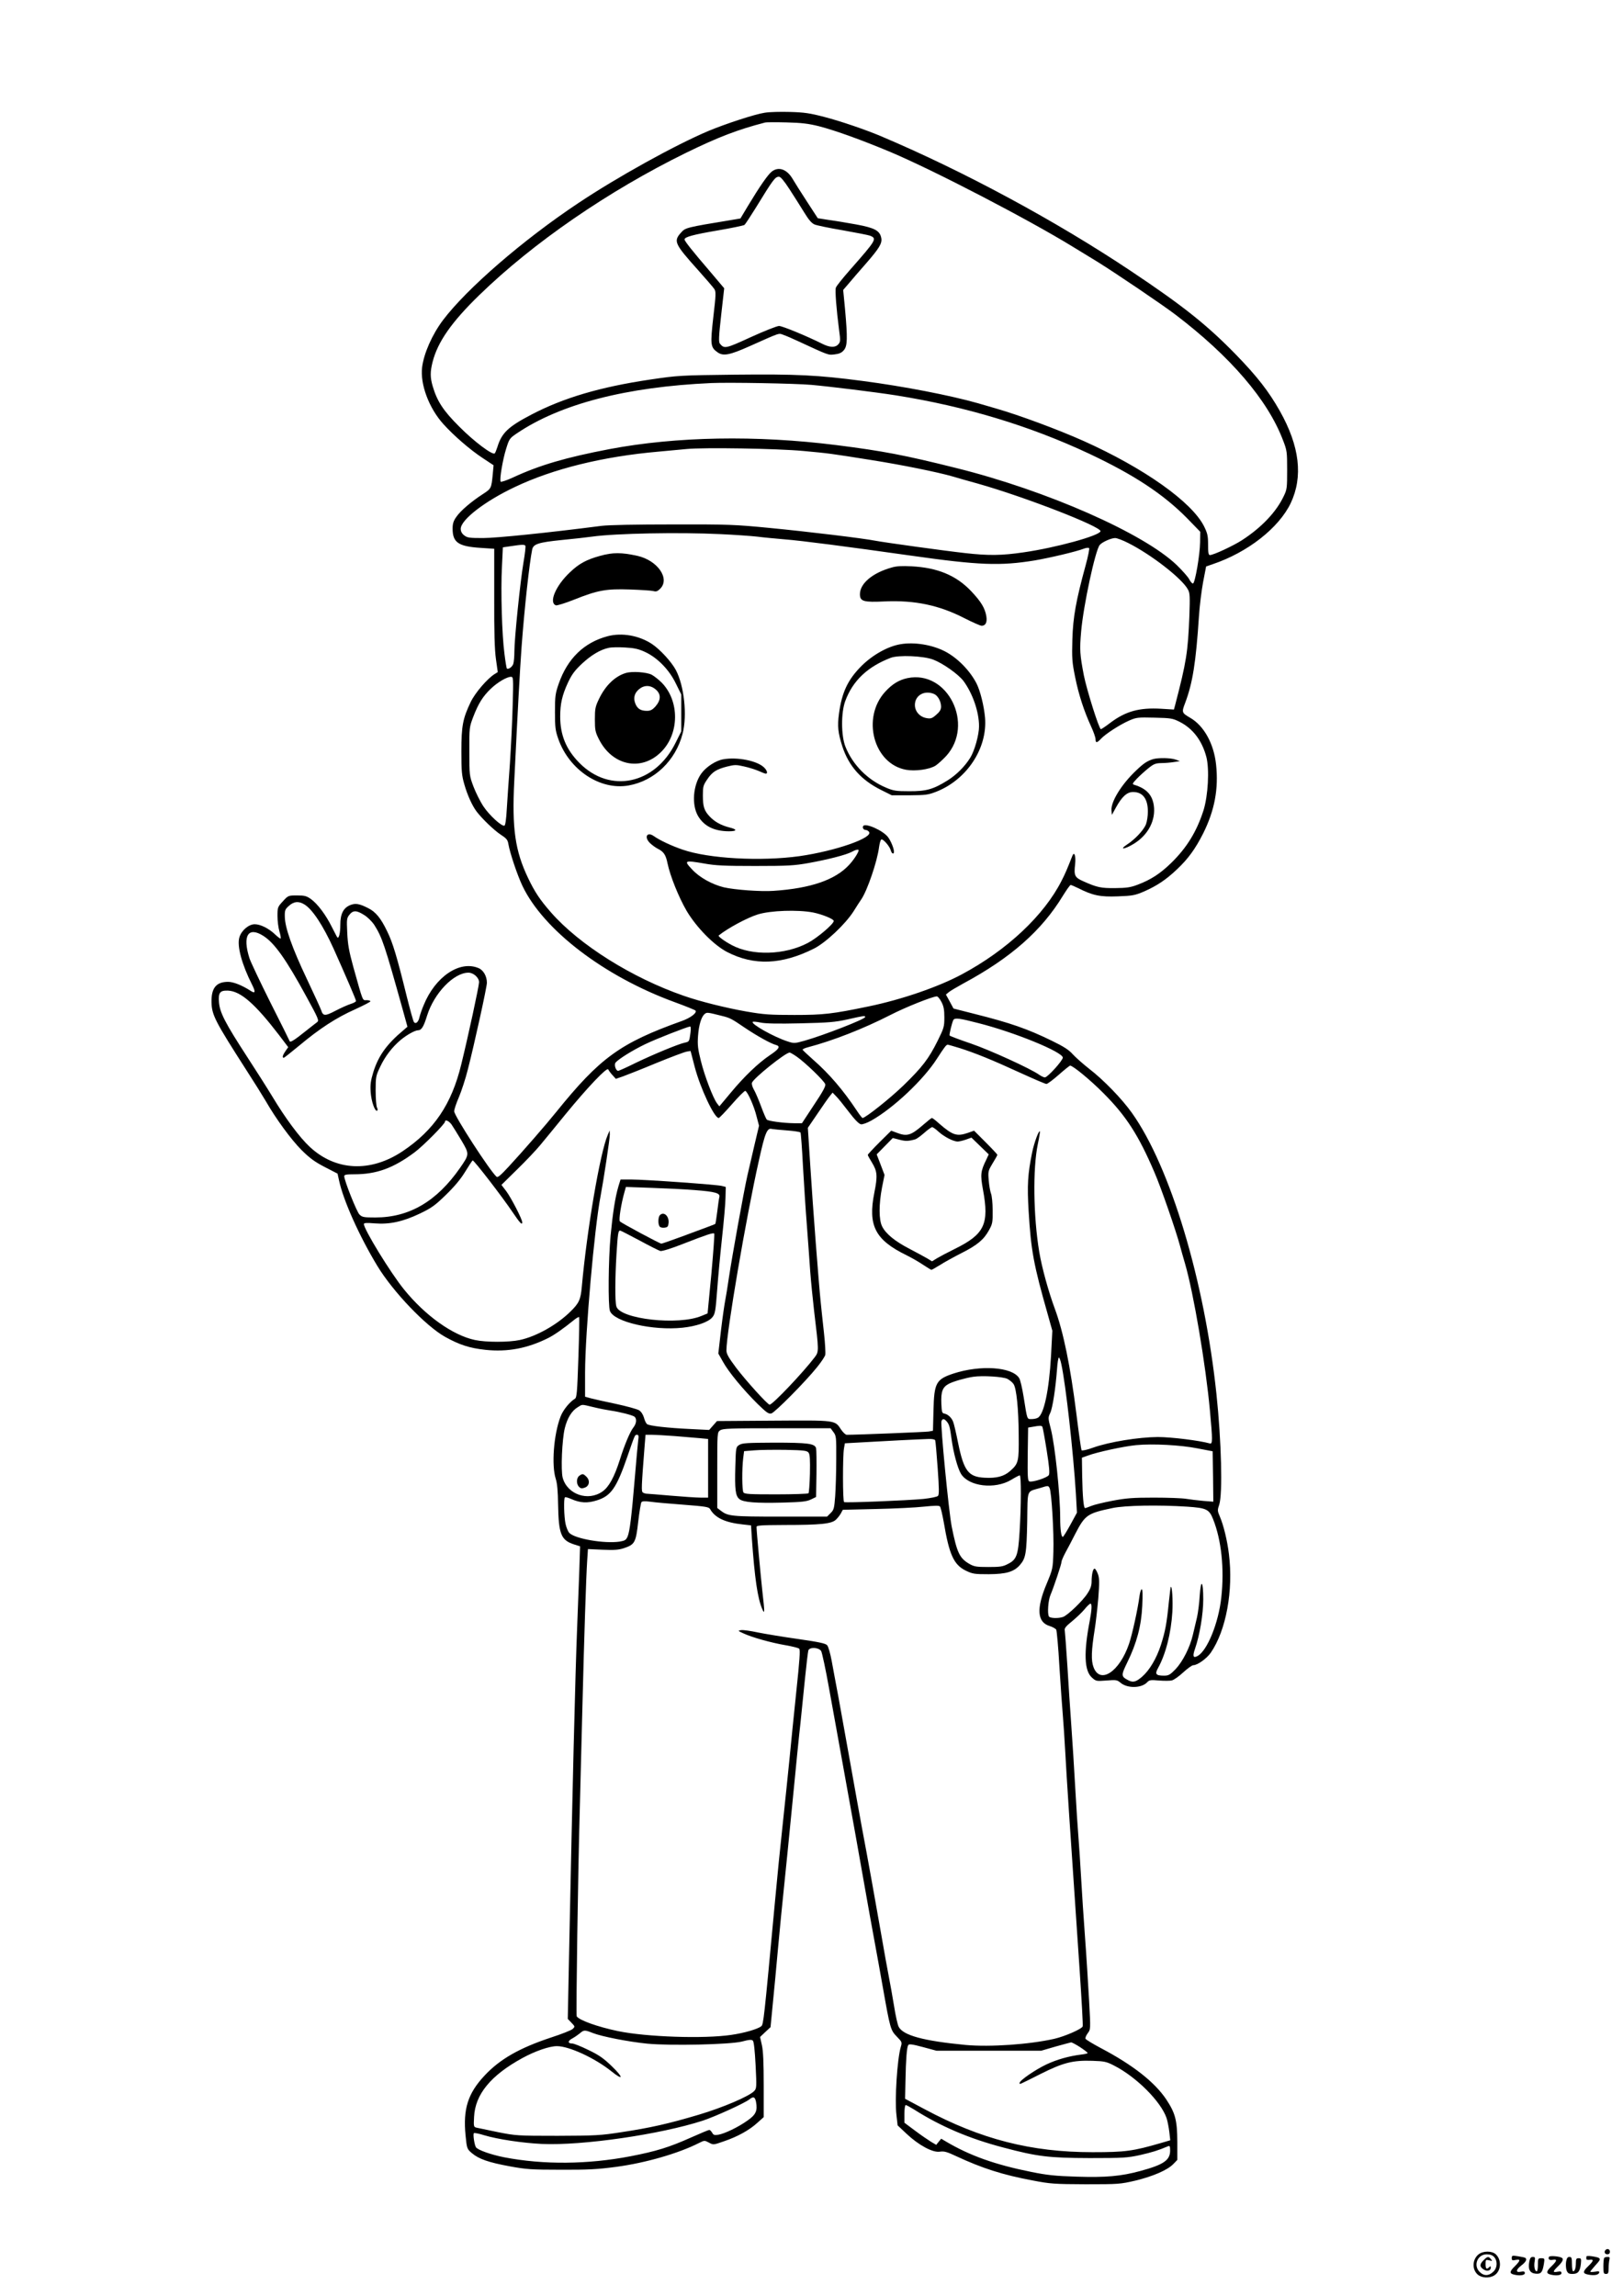 <?xml version="1.0" standalone="no"?>
<!DOCTYPE svg PUBLIC "-//W3C//DTD SVG 20010904//EN"
 "http://www.w3.org/TR/2001/REC-SVG-20010904/DTD/svg10.dtd">
<svg version="1.0" xmlns="http://www.w3.org/2000/svg"
 width="1240pt" height="1754pt" viewBox="0 0 1240 1754"
 preserveAspectRatio="xMidYMid meet">

<g transform="translate(0,1754) scale(0.1,-0.1)"
fill="#000000" stroke="none">
<path d="M5843 16679 c-75 -11 -300 -85 -432 -140 -259 -110 -697 -353 -992
-550 -424 -282 -853 -654 -1035 -895 -83 -111 -145 -252 -159 -359 -16 -130
52 -312 162 -434 79 -88 207 -199 304 -262 l80 -53 -6 -66 c-11 -112 -11 -112
-77 -155 -88 -57 -170 -127 -202 -174 -22 -31 -28 -52 -28 -89 0 -106 44 -136
213 -147 l105 -7 0 -372 c-1 -268 3 -399 13 -470 l14 -100 -24 -15 c-56 -35
-149 -143 -183 -214 -60 -126 -71 -181 -71 -377 0 -152 3 -185 23 -253 23 -81
61 -164 94 -207 43 -56 136 -145 184 -176 43 -28 53 -39 58 -71 13 -73 68
-236 107 -319 160 -337 624 -692 1163 -889 82 -30 154 -59 159 -64 16 -16 -37
-57 -106 -81 -469 -168 -623 -280 -958 -695 -78 -97 -252 -297 -362 -416 -61
-66 -84 -86 -93 -78 -48 40 -324 466 -324 500 0 14 16 62 36 108 19 45 51 141
69 214 48 186 145 627 145 660 0 50 -27 97 -64 112 -144 61 -331 -66 -419
-283 -14 -33 -28 -74 -32 -91 -8 -38 -28 -56 -42 -39 -6 7 -31 99 -57 203 -73
296 -105 404 -148 491 -49 102 -88 149 -147 178 -67 34 -96 38 -136 22 -52
-22 -75 -67 -75 -151 0 -63 -11 -108 -23 -95 -3 3 -21 39 -42 80 -46 92 -107
174 -159 212 -34 24 -48 28 -106 28 -67 0 -68 0 -109 -45 -40 -43 -41 -47 -41
-113 0 -38 7 -91 15 -117 8 -27 12 -51 9 -54 -2 -3 -21 11 -42 31 -48 46 -112
78 -156 78 -46 0 -102 -48 -117 -100 -20 -65 19 -208 97 -362 28 -55 25 -70
-9 -48 -66 43 -133 70 -174 70 -91 0 -129 -47 -127 -155 2 -99 27 -146 270
-525 55 -85 120 -189 144 -230 80 -139 193 -293 274 -375 65 -64 101 -90 178
-130 l97 -50 11 -50 c32 -153 156 -429 293 -655 120 -198 371 -460 518 -542
110 -61 187 -86 308 -99 168 -18 322 11 481 91 49 25 114 71 202 142 15 12 30
19 33 17 2 -3 0 -142 -6 -310 -9 -268 -12 -305 -27 -314 -40 -24 -92 -88 -110
-138 -52 -137 -69 -371 -36 -473 11 -34 17 -95 18 -199 4 -223 23 -269 118
-301 l50 -16 -6 -187 c-4 -102 -11 -292 -16 -421 -15 -364 -37 -1284 -61
-2454 l-11 -548 28 -29 c28 -29 28 -30 9 -48 -11 -10 -85 -39 -165 -65 -241
-80 -391 -165 -509 -292 -126 -135 -164 -254 -144 -456 10 -101 11 -103 48
-135 53 -45 127 -71 290 -101 125 -23 166 -26 390 -26 206 -1 280 3 423 22
224 30 477 103 634 183 40 20 41 20 75 2 33 -18 34 -18 116 11 103 35 193 85
254 141 l48 43 0 243 c0 172 -4 263 -14 307 l-14 62 40 38 40 37 17 175 c10
96 28 292 41 435 13 143 33 346 44 450 11 105 41 402 66 660 25 259 52 531 61
605 8 74 23 225 34 335 11 110 23 208 26 218 9 27 79 24 98 -5 7 -13 34 -138
59 -278 26 -140 84 -466 131 -725 47 -258 108 -600 136 -760 28 -159 64 -360
80 -445 16 -85 45 -247 65 -360 56 -316 59 -328 107 -377 40 -41 41 -43 30
-80 -27 -92 -47 -400 -33 -518 l9 -80 70 -66 c92 -86 199 -144 253 -135 32 5
54 -1 126 -35 198 -92 353 -142 583 -185 135 -26 164 -28 405 -29 252 0 264 1
380 28 136 33 246 81 290 127 l30 31 0 137 c-1 167 -15 220 -85 326 -89 132
-254 262 -499 391 -62 33 -115 65 -118 72 -2 6 5 25 17 41 23 30 23 30 11 249
-7 120 -20 337 -31 483 -11 146 -24 351 -30 455 -6 105 -15 242 -20 305 -5 63
-17 237 -25 385 -8 149 -22 362 -30 475 -8 113 -22 318 -30 455 -9 138 -18
259 -20 271 -4 16 9 32 55 69 33 27 76 68 96 92 19 24 40 43 45 43 13 0 11
-43 -5 -130 -47 -243 -42 -382 16 -434 31 -28 33 -29 111 -23 74 6 82 5 108
-17 53 -45 162 -42 204 4 16 17 26 19 90 13 40 -3 85 -3 99 1 15 4 54 31 86
61 33 30 67 55 77 55 32 0 103 51 134 96 117 170 173 476 138 754 -12 101 -41
220 -69 285 -19 44 -19 50 -5 91 27 80 17 485 -21 844 -91 867 -352 1736 -646
2149 -76 107 -216 252 -328 338 -47 37 -102 86 -124 110 -29 33 -69 59 -160
103 -186 91 -319 137 -586 204 l-165 42 -29 54 -29 53 23 19 c12 10 62 39 109
65 364 196 600 404 762 671 28 45 54 82 59 82 5 0 30 -11 57 -24 113 -57 168
-68 303 -63 113 4 132 8 200 37 98 43 169 90 253 170 84 79 140 156 200 275
87 175 118 340 98 525 -17 159 -92 295 -196 356 -67 39 -68 42 -40 115 57 152
82 308 105 659 5 80 20 199 32 264 l23 119 52 18 c266 90 503 276 594 465 96
203 69 435 -83 705 -85 150 -172 262 -333 428 -225 231 -407 375 -802 639
-575 384 -1277 763 -1913 1032 -116 49 -306 114 -429 146 -114 30 -157 36
-266 39 -71 2 -158 0 -192 -6z m413 -103 c128 -33 332 -107 549 -198 333 -141
1046 -511 1395 -725 63 -39 147 -90 185 -113 134 -83 491 -324 595 -403 422
-321 706 -653 822 -959 31 -79 32 -90 32 -228 0 -136 -1 -149 -26 -200 -57
-121 -170 -240 -320 -337 -67 -43 -217 -113 -244 -113 -11 0 -14 18 -14 78 0
68 -4 87 -31 142 -94 186 -456 443 -919 651 -197 88 -494 198 -668 248 -37 11
-100 29 -141 41 -212 60 -566 129 -881 170 -342 45 -501 53 -978 48 -417 -5
-432 -6 -642 -37 -385 -57 -665 -140 -910 -268 -178 -93 -227 -140 -260 -248
-7 -22 -16 -44 -20 -48 -15 -17 -157 89 -270 203 -122 121 -170 194 -204 309
-20 68 -20 111 -1 186 39 153 144 304 356 510 411 400 986 796 1579 1087 248
121 396 178 605 232 11 3 85 3 165 1 114 -3 166 -9 246 -29z m-56 -1976 c144
-13 486 -55 645 -80 533 -85 1021 -232 1477 -446 342 -161 565 -308 746 -491
l102 -105 -1 -81 c-1 -92 -38 -309 -54 -314 -6 -2 -19 12 -29 32 -10 19 -53
67 -95 108 -252 243 -994 570 -1686 742 -392 98 -559 130 -915 175 -612 77
-1224 66 -1735 -31 -330 -63 -533 -122 -737 -217 -48 -22 -90 -36 -93 -31 -10
15 16 169 42 251 23 74 26 80 81 117 332 225 837 356 1487 385 133 6 642 -3
765 -14z m-60 -505 c194 -18 202 -19 516 -69 229 -36 511 -93 624 -126 36 -11
121 -35 190 -54 358 -101 945 -329 938 -364 -7 -34 -342 -126 -586 -161 -169
-25 -270 -26 -447 -6 -163 18 -623 82 -690 95 -92 18 -512 69 -803 97 -266 26
-320 28 -742 27 -282 0 -489 -4 -545 -11 -411 -53 -802 -93 -904 -93 -105 0
-121 2 -145 21 -17 13 -26 30 -26 49 0 69 183 211 414 320 292 139 673 233
1096 270 69 6 166 15 215 20 134 13 693 4 895 -15z m-637 -635 c109 -5 235
-14 280 -19 45 -6 141 -15 212 -21 138 -11 466 -54 970 -125 515 -73 678 -79
940 -36 117 20 321 68 379 91 16 6 33 7 37 3 4 -4 -8 -64 -27 -133 -73 -267
-96 -393 -101 -565 -4 -144 -2 -173 21 -286 27 -135 68 -260 122 -378 19 -41
34 -84 34 -97 0 -31 11 -30 41 2 34 37 144 108 214 139 57 25 67 26 195 23
126 -3 139 -5 193 -32 102 -52 171 -144 204 -269 24 -95 13 -294 -22 -407 -52
-162 -127 -284 -245 -400 -85 -83 -157 -130 -258 -168 -55 -21 -85 -25 -172
-26 -108 -1 -138 5 -243 52 -66 29 -73 43 -63 130 7 65 -7 103 -22 62 -36 -92
-55 -137 -81 -187 -134 -265 -416 -530 -761 -715 -180 -97 -463 -194 -715
-246 -275 -57 -342 -65 -565 -65 -187 0 -234 3 -366 26 -155 27 -356 77 -479
120 -396 137 -799 390 -1016 638 -84 96 -123 155 -173 259 -101 211 -125 379
-107 743 29 592 42 828 56 1027 22 296 59 634 81 743 9 41 47 54 225 72 85 8
190 20 234 26 179 25 667 34 978 19z m3117 -68 c177 -89 415 -274 457 -357 14
-25 15 -56 10 -200 -11 -278 -23 -351 -108 -678 l-10 -37 -97 6 c-167 10 -272
-19 -390 -108 -35 -27 -67 -48 -71 -48 -14 0 -108 300 -130 410 -31 162 -33
196 -21 335 17 198 108 621 142 662 18 22 87 53 118 53 14 0 59 -17 100 -38z
m-4606 -21 c3 -5 -3 -61 -14 -124 -25 -147 -70 -585 -70 -682 0 -41 -4 -85 -9
-98 -9 -23 -38 -43 -49 -33 -2 3 -11 54 -18 113 -19 142 -29 481 -19 665 l7
147 62 9 c84 13 104 13 110 3z m-97 -1218 c-3 -120 -13 -319 -21 -443 -9 -124
-20 -281 -24 -349 -4 -76 -11 -126 -18 -128 -21 -7 -114 78 -159 145 -25 37
-59 105 -77 152 -32 85 -32 86 -32 270 -1 183 0 186 30 265 39 101 73 156 134
214 51 49 122 91 154 91 18 0 19 -8 13 -217z m-1591 -1522 c61 -37 142 -160
222 -336 91 -203 172 -391 172 -401 0 -6 -18 -16 -41 -23 -22 -7 -74 -30 -116
-52 -80 -42 -95 -41 -109 4 -4 12 -53 120 -110 240 -112 236 -167 391 -168
475 -1 48 2 57 32 83 38 34 74 37 118 10z m457 -81 c26 -16 60 -50 77 -76 60
-95 79 -152 216 -643 l37 -134 -29 -25 c-128 -107 -192 -195 -231 -319 -21
-69 -25 -97 -21 -156 5 -71 33 -151 50 -141 4 3 4 14 -2 24 -5 10 -10 68 -10
129 0 105 2 114 35 183 38 80 91 149 156 204 47 39 110 74 133 74 26 0 43 27
69 112 54 172 204 328 316 328 39 0 81 -38 81 -73 0 -28 -83 -413 -136 -628
-74 -305 -208 -502 -448 -663 -246 -164 -512 -151 -710 34 -79 74 -185 217
-286 385 -40 66 -127 203 -193 304 -165 254 -208 336 -214 415 -6 73 7 91 68
89 97 -4 206 -99 389 -337 l72 -95 -21 -30 c-21 -30 -27 -51 -13 -51 4 0 59
44 122 96 152 127 279 210 423 274 64 29 117 57 117 61 0 5 -13 9 -29 9 -33 0
-25 -20 -102 255 -33 120 -42 172 -46 260 -5 102 -4 112 17 138 28 35 55 34
113 -3z m-771 -159 c85 -54 174 -179 330 -466 91 -166 97 -181 81 -193 -10 -7
-44 -34 -77 -60 -97 -78 -129 -98 -133 -85 -2 6 -68 139 -147 295 -78 156
-150 308 -160 338 -55 173 -10 245 106 171z m5180 -503 c18 -34 23 -60 23
-119 0 -72 -3 -82 -52 -181 -68 -136 -116 -199 -260 -339 -101 -98 -291 -249
-313 -249 -4 0 -24 26 -45 58 -103 155 -210 280 -330 385 -44 39 -81 74 -83
78 -2 4 16 13 40 19 190 50 424 141 633 248 111 57 313 138 352 141 7 1 23
-18 35 -41z m-1677 -108 c64 -16 73 -21 176 -91 92 -62 200 -122 237 -131 37
-10 25 -31 -44 -77 -91 -61 -199 -165 -301 -288 l-87 -104 -18 23 c-30 40 -95
209 -123 323 -23 92 -27 123 -22 191 6 85 26 151 53 170 15 12 22 11 129 -16z
m1095 -9 c0 -16 -319 -140 -464 -181 -75 -21 -80 -21 -129 -5 -105 34 -282
134 -266 149 3 4 30 1 59 -5 36 -8 134 -10 304 -6 217 5 266 9 361 30 128 29
135 30 135 18z m864 -46 c277 -70 646 -221 646 -264 0 -22 -116 -151 -137
-151 -8 0 -27 9 -43 20 -66 47 -377 189 -523 239 -86 29 -159 57 -162 61 -4 7
19 101 29 119 11 18 47 13 190 -24z m-2199 -77 c-9 -66 -9 -65 -45 -73 -50
-11 -240 -90 -373 -154 -68 -34 -129 -61 -134 -61 -18 0 -33 47 -20 63 22 27
131 95 227 141 80 39 316 131 343 135 5 1 6 -23 2 -51z m2057 -114 c119 -38
248 -90 461 -188 103 -47 193 -86 202 -86 8 0 51 32 94 70 44 39 83 70 87 70
21 0 155 -110 254 -210 174 -174 269 -322 390 -605 49 -112 165 -447 195 -560
7 -27 25 -90 39 -138 65 -224 158 -772 190 -1122 21 -228 21 -258 -1 -251 -78
22 -294 49 -398 49 -145 -1 -370 -37 -493 -81 -49 -18 -85 -25 -89 -20 -3 6
-21 130 -39 276 -46 367 -100 630 -165 805 -49 133 -99 314 -119 434 -45 270
-50 635 -11 823 11 52 18 96 16 98 -9 9 -44 -88 -59 -160 -34 -166 -39 -251
-27 -451 18 -300 38 -408 146 -787 l35 -125 -10 -193 c-15 -262 -54 -447 -101
-472 -10 -6 -31 -10 -48 -10 -35 0 -32 -9 -60 168 -11 68 -26 134 -35 146 -55
85 -295 101 -501 34 -133 -44 -148 -71 -153 -280 l-4 -157 -32 -6 c-24 -4
-548 -25 -627 -25 -9 0 -28 18 -43 40 -48 73 -35 71 -517 68 l-431 -3 -30 -34
-30 -34 -142 7 c-172 8 -317 24 -333 38 -7 6 -18 28 -23 49 -7 23 -21 46 -37
56 -14 9 -94 31 -177 49 -83 17 -170 37 -193 43 l-43 12 0 187 c1 302 71 1102
119 1349 22 115 71 438 70 467 l-1 31 -15 -35 c-58 -133 -159 -724 -198 -1160
-9 -98 -21 -124 -86 -188 -102 -101 -261 -191 -388 -218 -85 -18 -257 -18
-342 0 -170 36 -380 186 -542 386 -104 128 -307 460 -307 500 0 9 23 10 83 5
114 -9 215 13 345 75 88 42 116 62 198 142 65 63 113 120 147 176 28 46 54 85
58 88 8 5 225 -276 307 -398 54 -80 72 -99 72 -75 0 24 -86 190 -123 239 l-36
47 120 118 c66 64 144 147 174 183 30 36 118 143 196 239 168 205 318 363 326
342 3 -7 17 -27 32 -43 l26 -29 55 19 c30 11 145 56 255 102 110 45 214 84
231 87 l30 5 32 -123 c42 -160 149 -389 183 -389 5 0 50 47 101 105 50 58 97
104 102 102 18 -6 67 -116 86 -194 l19 -72 -35 -148 c-19 -81 -43 -186 -54
-233 -28 -124 -116 -613 -140 -772 -11 -75 -24 -156 -29 -180 -5 -24 -20 -125
-32 -225 l-21 -182 36 -64 c43 -78 155 -213 264 -321 68 -66 84 -78 105 -73
27 7 261 243 349 353 31 38 59 80 63 94 3 14 -1 90 -10 170 -9 80 -20 186 -25
235 -15 145 -59 716 -79 1035 l-19 295 75 110 c41 61 83 121 94 134 l20 25 26
-27 c15 -14 58 -68 97 -119 47 -62 79 -94 94 -96 13 -2 48 11 80 29 167 94
398 311 501 473 56 87 71 106 81 106 5 0 46 -12 92 -26z m-1244 -66 c62 -43
210 -185 217 -210 5 -14 -19 -58 -86 -158 l-92 -140 -61 0 c-80 1 -196 16
-208 28 -5 5 -25 51 -44 103 -19 51 -44 109 -55 127 -11 19 -17 42 -14 51 11
34 255 230 288 231 5 0 29 -14 55 -32z m-2638 -518 c11 -16 45 -71 75 -121 62
-105 62 -106 -10 -210 -178 -256 -388 -379 -647 -379 -89 0 -101 2 -122 23
-21 21 -116 260 -116 292 0 12 15 15 78 15 169 0 298 47 460 168 67 50 232
217 232 234 0 19 30 6 50 -22z m2562 -45 c54 -4 100 -11 104 -16 3 -5 12 -123
19 -261 8 -139 21 -343 30 -453 8 -110 20 -265 25 -345 6 -80 20 -217 30 -305
37 -307 37 -309 5 -352 -87 -115 -322 -363 -345 -363 -15 0 -178 180 -255 281
-59 79 -75 107 -75 134 0 136 150 1015 248 1450 47 213 63 252 100 241 9 -2
61 -7 114 -11z m2097 -1787 c34 -156 91 -670 111 -988 l8 -145 -50 -92 c-28
-51 -54 -93 -58 -93 -12 0 -20 57 -20 144 0 182 -40 559 -72 683 -21 80 -21
84 -4 120 18 38 41 188 52 336 3 48 10 87 14 87 5 0 13 -23 19 -52z m-412
-111 c18 -10 39 -27 47 -40 22 -33 38 -188 39 -391 2 -202 -1 -216 -67 -274
-46 -40 -103 -55 -193 -50 -124 6 -159 51 -203 266 -15 75 -32 148 -38 162
-12 31 -40 57 -67 62 -18 3 -20 12 -23 77 -4 92 10 126 58 151 35 18 125 44
185 53 69 11 230 1 262 -16z m-3162 -216 c44 -11 103 -22 130 -26 70 -10 168
-35 183 -47 18 -15 15 -52 -8 -81 -26 -32 -70 -137 -105 -250 -42 -131 -83
-206 -132 -240 -110 -78 -269 -23 -304 105 -15 57 -5 292 16 378 19 77 53 133
98 160 39 24 25 24 122 1z m2697 -108 c21 -25 25 -40 38 -135 14 -104 46 -223
72 -266 59 -97 259 -121 384 -46 31 19 60 34 65 34 12 0 11 -234 -1 -429 -11
-183 -23 -215 -90 -248 -37 -20 -60 -23 -149 -23 -93 0 -109 3 -147 25 -73 43
-93 85 -133 285 -22 111 -87 780 -78 804 8 21 20 20 39 -1z m732 -42 c3 -5 18
-86 33 -181 20 -125 24 -176 16 -188 -12 -20 -126 -57 -149 -48 -12 5 -14 36
-12 208 l3 203 35 6 c54 10 68 10 74 0z m-1596 -41 c21 -28 22 -39 21 -207 0
-98 -4 -224 -8 -281 -7 -93 -10 -106 -35 -130 l-27 -27 -357 0 c-375 0 -401 3
-456 46 l-26 20 0 289 c0 287 0 289 22 304 19 14 78 16 433 16 l411 0 22 -30z
m-1492 -62 c-3 -24 -15 -153 -26 -288 -25 -297 -38 -405 -55 -447 -12 -27 -20
-32 -61 -39 -116 -17 -339 21 -384 66 -10 10 -23 41 -29 69 -12 54 -15 194 -5
203 3 4 24 -2 47 -12 70 -31 124 -34 197 -11 108 34 150 93 234 337 58 168 56
164 73 164 12 0 14 -9 9 -42z m281 32 c71 -6 156 -13 191 -16 l62 -6 0 -224 0
-224 -57 0 c-32 0 -134 7 -228 15 -93 8 -177 15 -185 15 -8 0 -21 4 -28 9 -13
8 -12 36 14 369 l6 72 49 0 c27 0 106 -5 176 -10z m1988 -32 c3 -7 11 -103 19
-213 11 -155 12 -203 2 -212 -6 -7 -56 -17 -111 -23 -125 -12 -595 -31 -606
-24 -11 6 -11 352 -1 409 l7 40 125 7 c151 9 447 24 513 26 30 1 49 -3 52 -10z
m2005 -62 l115 -22 3 -192 2 -193 -77 6 c-43 4 -102 11 -132 16 -30 5 -141 9
-246 9 -160 0 -211 -4 -316 -24 -69 -13 -142 -31 -163 -40 -21 -9 -42 -16 -46
-16 -11 0 -19 88 -22 245 l-2 140 45 16 c71 27 276 71 369 80 128 12 339 1
470 -25z m-1131 -303 c15 -28 34 -345 29 -488 -4 -128 -5 -131 -51 -242 -81
-192 -73 -295 23 -324 23 -7 45 -20 50 -28 4 -9 16 -135 24 -281 9 -146 21
-312 26 -370 5 -58 14 -195 20 -305 10 -183 29 -478 109 -1650 15 -225 26
-416 23 -424 -7 -20 -135 -76 -217 -95 -189 -43 -490 -64 -677 -47 -323 31
-478 73 -512 139 -8 15 -24 86 -35 157 -12 72 -30 175 -41 230 -11 55 -35 190
-54 300 -44 250 -105 594 -151 835 -19 102 -59 327 -90 500 -31 173 -71 396
-89 495 -19 99 -42 225 -52 279 -10 54 -25 107 -34 118 -12 14 -56 24 -222 48
-114 16 -252 39 -307 50 -55 12 -112 20 -128 18 -27 -4 -27 -5 17 -25 64 -30
209 -71 320 -90 52 -9 100 -21 106 -27 9 -8 3 -91 -22 -326 -18 -173 -42 -409
-53 -525 -12 -115 -34 -336 -51 -490 -17 -154 -44 -424 -60 -600 -83 -894 -87
-930 -104 -943 -27 -22 -131 -52 -229 -66 -208 -31 -650 -16 -866 29 -157 33
-296 83 -315 113 -6 10 10 1114 24 1597 5 198 14 549 20 780 13 519 28 981 36
1101 l6 91 112 -5 c89 -4 124 -1 163 12 83 28 91 42 109 202 9 76 20 144 25
150 6 7 27 8 66 3 32 -5 146 -15 253 -23 168 -13 196 -17 205 -33 37 -67 116
-104 251 -118 l62 -7 6 -96 c22 -310 44 -461 80 -544 19 -44 19 -24 1 132 -13
118 -45 464 -45 496 0 12 34 14 213 15 277 0 360 9 393 40 14 13 32 36 39 50
l14 26 253 6 c139 3 304 11 366 18 78 8 116 9 123 2 6 -6 19 -62 30 -124 41
-244 76 -321 166 -366 54 -26 66 -28 178 -28 133 1 191 18 237 70 45 52 51 87
56 328 4 258 -7 229 97 260 65 20 63 20 74 0z m1051 -142 c148 -10 168 -20
198 -95 64 -160 87 -379 63 -598 -21 -196 -108 -409 -182 -448 -33 -18 -39 -2
-19 55 36 104 63 265 63 378 0 143 -18 161 -27 27 -3 -56 -13 -131 -21 -166
-8 -35 -22 -94 -31 -131 -22 -96 -78 -206 -133 -264 -41 -42 -53 -49 -87 -49
-63 0 -72 12 -47 57 59 106 100 266 110 429 5 87 -2 203 -12 192 -2 -1 -8 -55
-15 -118 -16 -161 -27 -221 -61 -327 -33 -101 -86 -191 -142 -240 -47 -41 -70
-47 -105 -29 -58 30 -58 37 -9 138 72 147 107 279 114 431 4 84 3 127 -4 127
-6 0 -13 -24 -17 -52 -12 -95 -56 -295 -80 -365 -73 -214 -221 -311 -271 -179
-20 52 -17 128 9 291 8 50 20 155 27 235 9 120 9 152 -2 184 -8 22 -19 41 -25
43 -13 4 -24 -42 -24 -100 0 -28 -9 -55 -31 -88 -35 -56 -150 -166 -186 -180
-35 -13 -100 -11 -109 3 -13 21 -6 124 12 165 25 59 84 235 84 252 0 9 14 41
30 71 17 30 50 94 74 141 76 147 93 159 284 199 96 21 358 25 572 11z m-4540
-4021 c69 -27 274 -67 415 -81 178 -17 630 -7 723 16 56 15 75 16 84 7 8 -8
15 -75 21 -188 8 -163 8 -177 -10 -196 -36 -40 -240 -127 -425 -182 -232 -69
-370 -100 -589 -133 -160 -25 -198 -27 -489 -28 -306 0 -319 1 -455 28 -77 16
-151 31 -163 34 -23 5 -24 9 -20 82 8 173 128 318 369 450 99 54 207 91 264
91 93 0 290 -91 416 -192 92 -74 95 -50 4 38 -65 63 -99 86 -180 125 -55 27
-110 49 -122 49 -36 0 -37 19 -2 38 17 9 43 27 58 39 32 28 38 28 101 3z
m3721 -107 c32 -21 58 -41 59 -45 0 -4 -21 -9 -47 -12 -97 -12 -188 -38 -267
-75 -85 -40 -206 -123 -206 -142 0 -13 -12 -18 161 69 172 86 245 105 395 100
90 -3 107 -6 165 -36 171 -87 359 -275 402 -402 8 -25 17 -73 21 -107 l7 -62
-68 -20 c-217 -63 -274 -71 -526 -71 -468 0 -852 98 -1282 328 l-150 80 3 138
c3 162 10 254 21 272 6 10 30 7 112 -15 l104 -28 400 0 400 0 110 32 c61 17
114 31 119 32 5 0 36 -16 67 -36z m-2475 -418 c13 -69 -1 -99 -66 -144 -70
-50 -174 -100 -223 -108 -29 -4 -37 -2 -46 16 -7 11 -16 21 -22 21 -6 0 -70
-27 -142 -59 -163 -73 -263 -104 -459 -142 -328 -63 -665 -66 -966 -8 -101 20
-203 56 -216 77 -12 20 -24 102 -15 108 5 2 39 -4 76 -16 107 -32 296 -60 443
-67 312 -14 906 73 1230 178 96 32 318 133 355 162 31 25 43 20 51 -18z m1206
-58 c203 -129 422 -223 682 -291 263 -70 349 -80 661 -81 258 0 288 2 385 23
91 21 138 35 213 67 14 6 17 1 17 -33 0 -74 -51 -108 -229 -156 -148 -40 -262
-50 -485 -43 -165 5 -227 12 -346 36 -279 56 -471 125 -652 232 l-37 22 -19
-23 -19 -24 -39 23 c-21 13 -76 50 -121 84 l-83 62 0 68 c0 37 4 67 10 67 5 0
33 -15 62 -33z"/>
<path d="M5896 16229 c-29 -23 -90 -110 -181 -261 l-58 -97 -66 -11 c-352 -58
-354 -59 -388 -97 -59 -66 -50 -85 132 -288 59 -66 114 -130 122 -142 14 -20
13 -44 -7 -214 -24 -212 -22 -232 32 -270 43 -31 92 -22 244 46 245 109 220
101 262 86 20 -7 69 -28 107 -46 242 -112 232 -108 282 -102 35 4 53 12 70 32
28 32 29 92 9 315 l-14 145 43 50 c23 28 83 97 133 154 100 115 123 153 115
193 -11 56 -49 77 -189 103 -71 13 -167 29 -213 35 l-83 13 -82 126 c-45 69
-95 148 -110 174 -44 75 -108 97 -160 56z m137 -136 c35 -54 85 -133 112 -177
34 -56 57 -82 79 -91 17 -7 113 -27 214 -44 101 -18 194 -36 208 -41 56 -22
51 -31 -147 -256 -59 -67 -110 -130 -113 -142 -7 -21 4 -163 25 -325 11 -79
10 -89 -6 -107 -24 -27 -65 -25 -123 4 -116 58 -304 136 -330 136 -15 0 -112
-38 -215 -85 -194 -89 -203 -91 -237 -50 -10 13 -9 51 10 219 l23 204 -109
129 c-136 158 -194 232 -194 244 0 19 67 37 255 69 105 18 196 37 203 42 7 6
44 63 84 127 137 223 150 241 180 241 12 0 39 -32 81 -97z"/>
<path d="M4585 13294 c-105 -29 -161 -59 -232 -127 -107 -101 -162 -230 -106
-251 8 -3 70 16 138 43 183 73 245 84 428 78 83 -3 164 -8 179 -12 21 -6 32
-2 52 18 77 77 -20 216 -174 251 -124 27 -187 27 -285 0z"/>
<path d="M6813 13205 c-147 -41 -243 -122 -243 -204 0 -55 27 -63 192 -55 226
10 414 -29 606 -128 63 -32 122 -58 132 -58 30 0 43 26 36 71 -10 63 -40 113
-117 194 -113 119 -256 179 -454 189 -72 4 -115 2 -152 -9z"/>
<path d="M4642 12680 c-180 -48 -306 -170 -373 -362 -26 -75 -29 -95 -29 -216
0 -116 3 -142 25 -205 83 -238 320 -396 538 -357 197 35 359 190 412 395 37
141 12 368 -52 488 -35 64 -120 156 -181 197 -99 66 -231 89 -340 60z m286
-120 c95 -44 184 -135 235 -240 l42 -85 0 -141 0 -141 -44 -88 c-157 -317
-501 -389 -734 -153 -102 103 -147 213 -147 355 0 97 15 163 59 258 30 64 52
93 107 145 71 66 141 108 204 121 19 5 76 6 125 3 72 -4 103 -11 153 -34z"/>
<path d="M4781 12399 c-83 -25 -156 -96 -205 -199 -28 -58 -31 -75 -31 -155 0
-80 3 -97 30 -150 101 -203 321 -250 473 -102 144 139 146 393 6 534 -23 23
-57 49 -75 59 -40 20 -150 28 -198 13z m228 -125 c42 -35 42 -80 0 -129 -24
-27 -39 -35 -66 -35 -47 0 -72 15 -88 53 -18 43 -9 82 27 112 39 33 87 33 127
-1z"/>
<path d="M6880 12619 c-97 -16 -214 -82 -300 -168 -103 -104 -148 -200 -170
-362 -13 -97 -8 -145 26 -252 49 -149 143 -255 293 -330 l84 -42 136 0 c125 1
142 3 206 28 232 92 390 331 371 564 -8 90 -36 204 -65 262 -51 99 -146 196
-241 245 -98 51 -234 73 -340 55z m251 -118 c75 -29 192 -112 231 -164 70 -96
118 -235 118 -345 0 -65 -34 -187 -67 -240 -42 -68 -109 -134 -176 -175 -108
-67 -162 -82 -292 -81 -97 0 -118 3 -175 27 -141 59 -256 175 -311 314 -33 83
-34 260 -1 348 57 155 170 262 347 330 60 23 251 15 326 -14z"/>
<path d="M6933 12360 c-65 -14 -116 -45 -170 -104 -182 -199 -89 -551 159
-596 69 -13 178 2 225 31 17 11 54 44 81 73 220 241 13 660 -295 596z m201
-120 c30 -11 56 -57 56 -98 0 -22 -10 -39 -37 -62 -30 -27 -42 -31 -71 -26
-54 8 -92 51 -92 101 0 72 70 114 144 85z"/>
<path d="M5526 11740 c-58 -10 -131 -58 -168 -109 -63 -88 -75 -238 -25 -324
46 -78 123 -116 235 -117 64 0 67 14 6 29 -64 16 -113 43 -151 83 -43 45 -53
76 -53 163 0 66 3 77 33 121 38 57 70 78 154 99 56 14 68 14 129 0 37 -8 87
-24 112 -35 24 -11 48 -20 53 -20 17 0 9 27 -15 49 -53 50 -204 80 -310 61z"/>
<path d="M8809 11741 c-44 -14 -72 -32 -127 -85 -113 -106 -197 -242 -190
-308 l3 -33 30 55 c47 85 85 120 132 120 74 0 113 -52 113 -150 0 -33 -7 -77
-15 -98 -19 -45 -84 -114 -144 -153 -64 -42 -20 -38 49 4 112 67 172 182 155
296 -12 80 -57 128 -149 156 -17 5 -15 10 20 47 21 22 61 58 87 79 42 34 56
39 100 40 29 0 72 4 97 8 l45 7 -34 12 c-37 13 -131 15 -172 3z"/>
<path d="M6595 11230 c-8 -13 3 -30 19 -30 8 0 19 -6 25 -14 37 -45 -257 -147
-531 -186 -296 -41 -695 -19 -893 50 -85 29 -172 70 -218 102 -54 39 -79 -7
-29 -54 15 -14 41 -33 57 -41 46 -23 62 -47 75 -112 20 -96 85 -258 146 -363
75 -126 207 -261 309 -314 205 -106 417 -98 664 26 91 46 240 187 302 284 23
37 50 79 60 93 46 68 121 288 135 397 4 29 11 55 17 59 13 8 66 -53 73 -84 7
-25 24 -32 24 -9 0 25 -23 81 -45 111 -38 51 -174 111 -190 85z m-35 -185 c0
-16 -36 -72 -72 -111 -106 -115 -293 -180 -578 -199 -97 -7 -298 8 -380 27
-89 22 -184 74 -241 135 -66 70 -61 73 90 47 87 -16 158 -19 391 -19 252 0
300 3 411 23 143 26 281 61 325 84 30 17 54 22 54 13z m-349 -475 c70 -14 159
-50 159 -65 0 -23 -127 -131 -198 -168 -177 -93 -426 -100 -582 -16 -56 30
-106 67 -99 73 66 54 218 136 299 161 97 30 303 37 421 15z"/>
<path d="M7056 8950 c-96 -84 -126 -93 -204 -63 l-43 16 -90 -89 c-49 -49 -89
-92 -89 -96 0 -4 14 -30 31 -57 42 -69 45 -102 19 -232 -50 -251 6 -360 245
-477 39 -19 96 -52 127 -73 32 -21 61 -39 64 -39 4 0 35 18 69 39 33 21 106
61 161 89 119 60 170 102 209 173 28 50 30 61 29 154 0 55 -6 113 -13 129 -6
16 -14 61 -17 100 -6 68 -4 73 30 130 20 32 36 61 36 65 0 3 -40 46 -89 95
l-89 89 -48 -17 c-85 -29 -116 -18 -223 75 -24 22 -47 39 -51 39 -4 0 -33 -23
-64 -50z m116 -56 c44 -39 111 -73 144 -74 12 0 41 7 64 15 l42 15 66 -64 66
-64 -18 -39 c-44 -90 -47 -115 -26 -230 49 -264 12 -341 -215 -453 -55 -27
-117 -60 -137 -72 l-37 -23 -38 23 c-21 12 -81 45 -135 73 -110 57 -180 114
-208 170 -26 50 -26 170 -1 299 l19 95 -30 79 -30 78 61 62 62 63 51 -13 c46
-12 67 -12 121 3 10 3 41 25 68 49 27 24 55 44 61 44 6 0 29 -16 50 -36z"/>
<path d="M4725 8478 c-25 -84 -43 -202 -60 -377 -17 -184 -20 -536 -5 -575 31
-84 328 -152 555 -128 105 11 195 42 226 78 23 26 26 48 39 219 6 83 22 256
36 385 14 129 27 271 27 314 l2 79 -30 8 c-39 10 -587 49 -692 49 l-82 0 -16
-52z m585 -29 c155 -12 194 -23 186 -53 -3 -11 -10 -61 -16 -111 -6 -49 -13
-91 -15 -94 -3 -2 -26 -12 -52 -21 -27 -10 -116 -43 -199 -74 -84 -31 -156
-56 -161 -56 -12 0 -303 156 -317 170 -10 10 9 132 35 224 l11 39 201 -7 c111
-4 258 -11 327 -17z m-425 -384 c77 -42 149 -78 160 -81 12 -3 81 18 165 51
192 75 238 90 247 82 3 -4 -7 -143 -22 -308 l-29 -302 -44 -18 c-176 -76 -626
-26 -653 72 -11 37 -10 216 1 398 10 158 13 181 28 181 4 0 70 -34 147 -75z"/>
<path d="M5042 8258 c-14 -14 -16 -67 -3 -86 5 -8 21 -12 37 -10 25 3 29 8 32
36 5 52 -36 90 -66 60z"/>
<path d="M4426 6267 c-23 -17 -24 -63 -2 -85 12 -12 22 -14 43 -6 36 12 43 54
14 83 -25 25 -31 25 -55 8z"/>
<path d="M5649 6503 c-26 -16 -27 -17 -31 -167 -5 -173 1 -223 31 -247 30 -25
126 -32 331 -27 147 4 183 8 216 24 l39 19 3 175 c1 96 0 185 -3 197 -9 36
-61 43 -320 43 -204 -1 -244 -3 -266 -17z m529 -60 c10 -14 12 -53 10 -160 -2
-78 -7 -145 -11 -150 -5 -4 -116 -8 -248 -8 -202 0 -241 2 -249 15 -11 17 -12
175 -2 260 l7 55 75 6 c41 4 149 5 240 4 145 -3 166 -6 178 -22z"/>
<path d="M12267 353 c-14 -13 -6 -33 13 -33 13 0 20 7 20 20 0 19 -20 27 -33
13z"/>
<path d="M11297 320 c-48 -38 -52 -114 -8 -154 30 -27 90 -31 128 -7 52 33 58
117 11 161 -29 27 -96 27 -131 0z m118 -20 c29 -32 25 -88 -9 -116 -35 -31
-70 -30 -101 1 -51 50 -17 135 54 135 26 0 44 -7 56 -20z"/>
<path d="M11335 275 c-31 -30 -32 -50 -1 -70 26 -18 56 -11 56 13 0 12 -3 13
-12 4 -20 -20 -28 -14 -28 23 0 34 1 35 28 29 24 -7 26 -6 13 9 -18 23 -28 21
-56 -8z"/>
<path d="M11550 291 c0 -17 4 -20 30 -14 39 7 37 -4 -5 -47 -41 -40 -44 -55
-12 -64 44 -12 87 -7 87 10 0 13 -7 15 -30 11 -42 -9 -40 15 5 49 33 25 44 47
28 57 -5 3 -29 8 -55 12 -44 7 -48 6 -48 -14z"/>
<path d="M11835 301 c-10 -18 3 -29 30 -23 34 6 31 -8 -10 -48 -41 -39 -44
-55 -12 -64 44 -12 87 -7 87 10 0 13 -7 15 -30 11 -39 -8 -38 1 5 43 34 33 43
54 28 63 -20 12 -91 18 -98 8z"/>
<path d="M12120 301 c0 -6 0 -14 0 -18 1 -5 12 -7 25 -5 34 5 31 -8 -10 -48
-44 -42 -44 -57 -1 -65 45 -9 78 -3 84 14 4 11 -3 13 -32 8 -20 -3 -36 -3 -36
0 0 3 19 26 41 51 47 50 44 55 -28 67 -29 4 -43 3 -43 -4z"/>
<path d="M11684 263 c-11 -58 5 -87 48 -91 42 -4 53 10 64 77 6 39 5 41 -20
41 -25 0 -26 -3 -26 -50 0 -27 -4 -50 -9 -50 -15 0 -23 39 -16 76 5 29 3 34
-14 34 -15 0 -22 -9 -27 -37z"/>
<path d="M11965 262 c-3 -21 -1 -50 4 -65 9 -22 17 -27 45 -27 42 0 57 18 64
75 4 41 3 45 -17 45 -17 0 -21 -6 -21 -34 0 -40 -8 -66 -21 -66 -5 0 -9 25 -9
55 0 47 -3 55 -19 55 -14 0 -21 -9 -26 -38z"/>
<path d="M12257 293 c-4 -3 -7 -33 -7 -65 0 -51 2 -58 20 -58 17 0 20 7 20 43
0 23 3 52 6 65 5 17 2 22 -13 22 -11 0 -23 -3 -26 -7z"/>
</g>
</svg>
